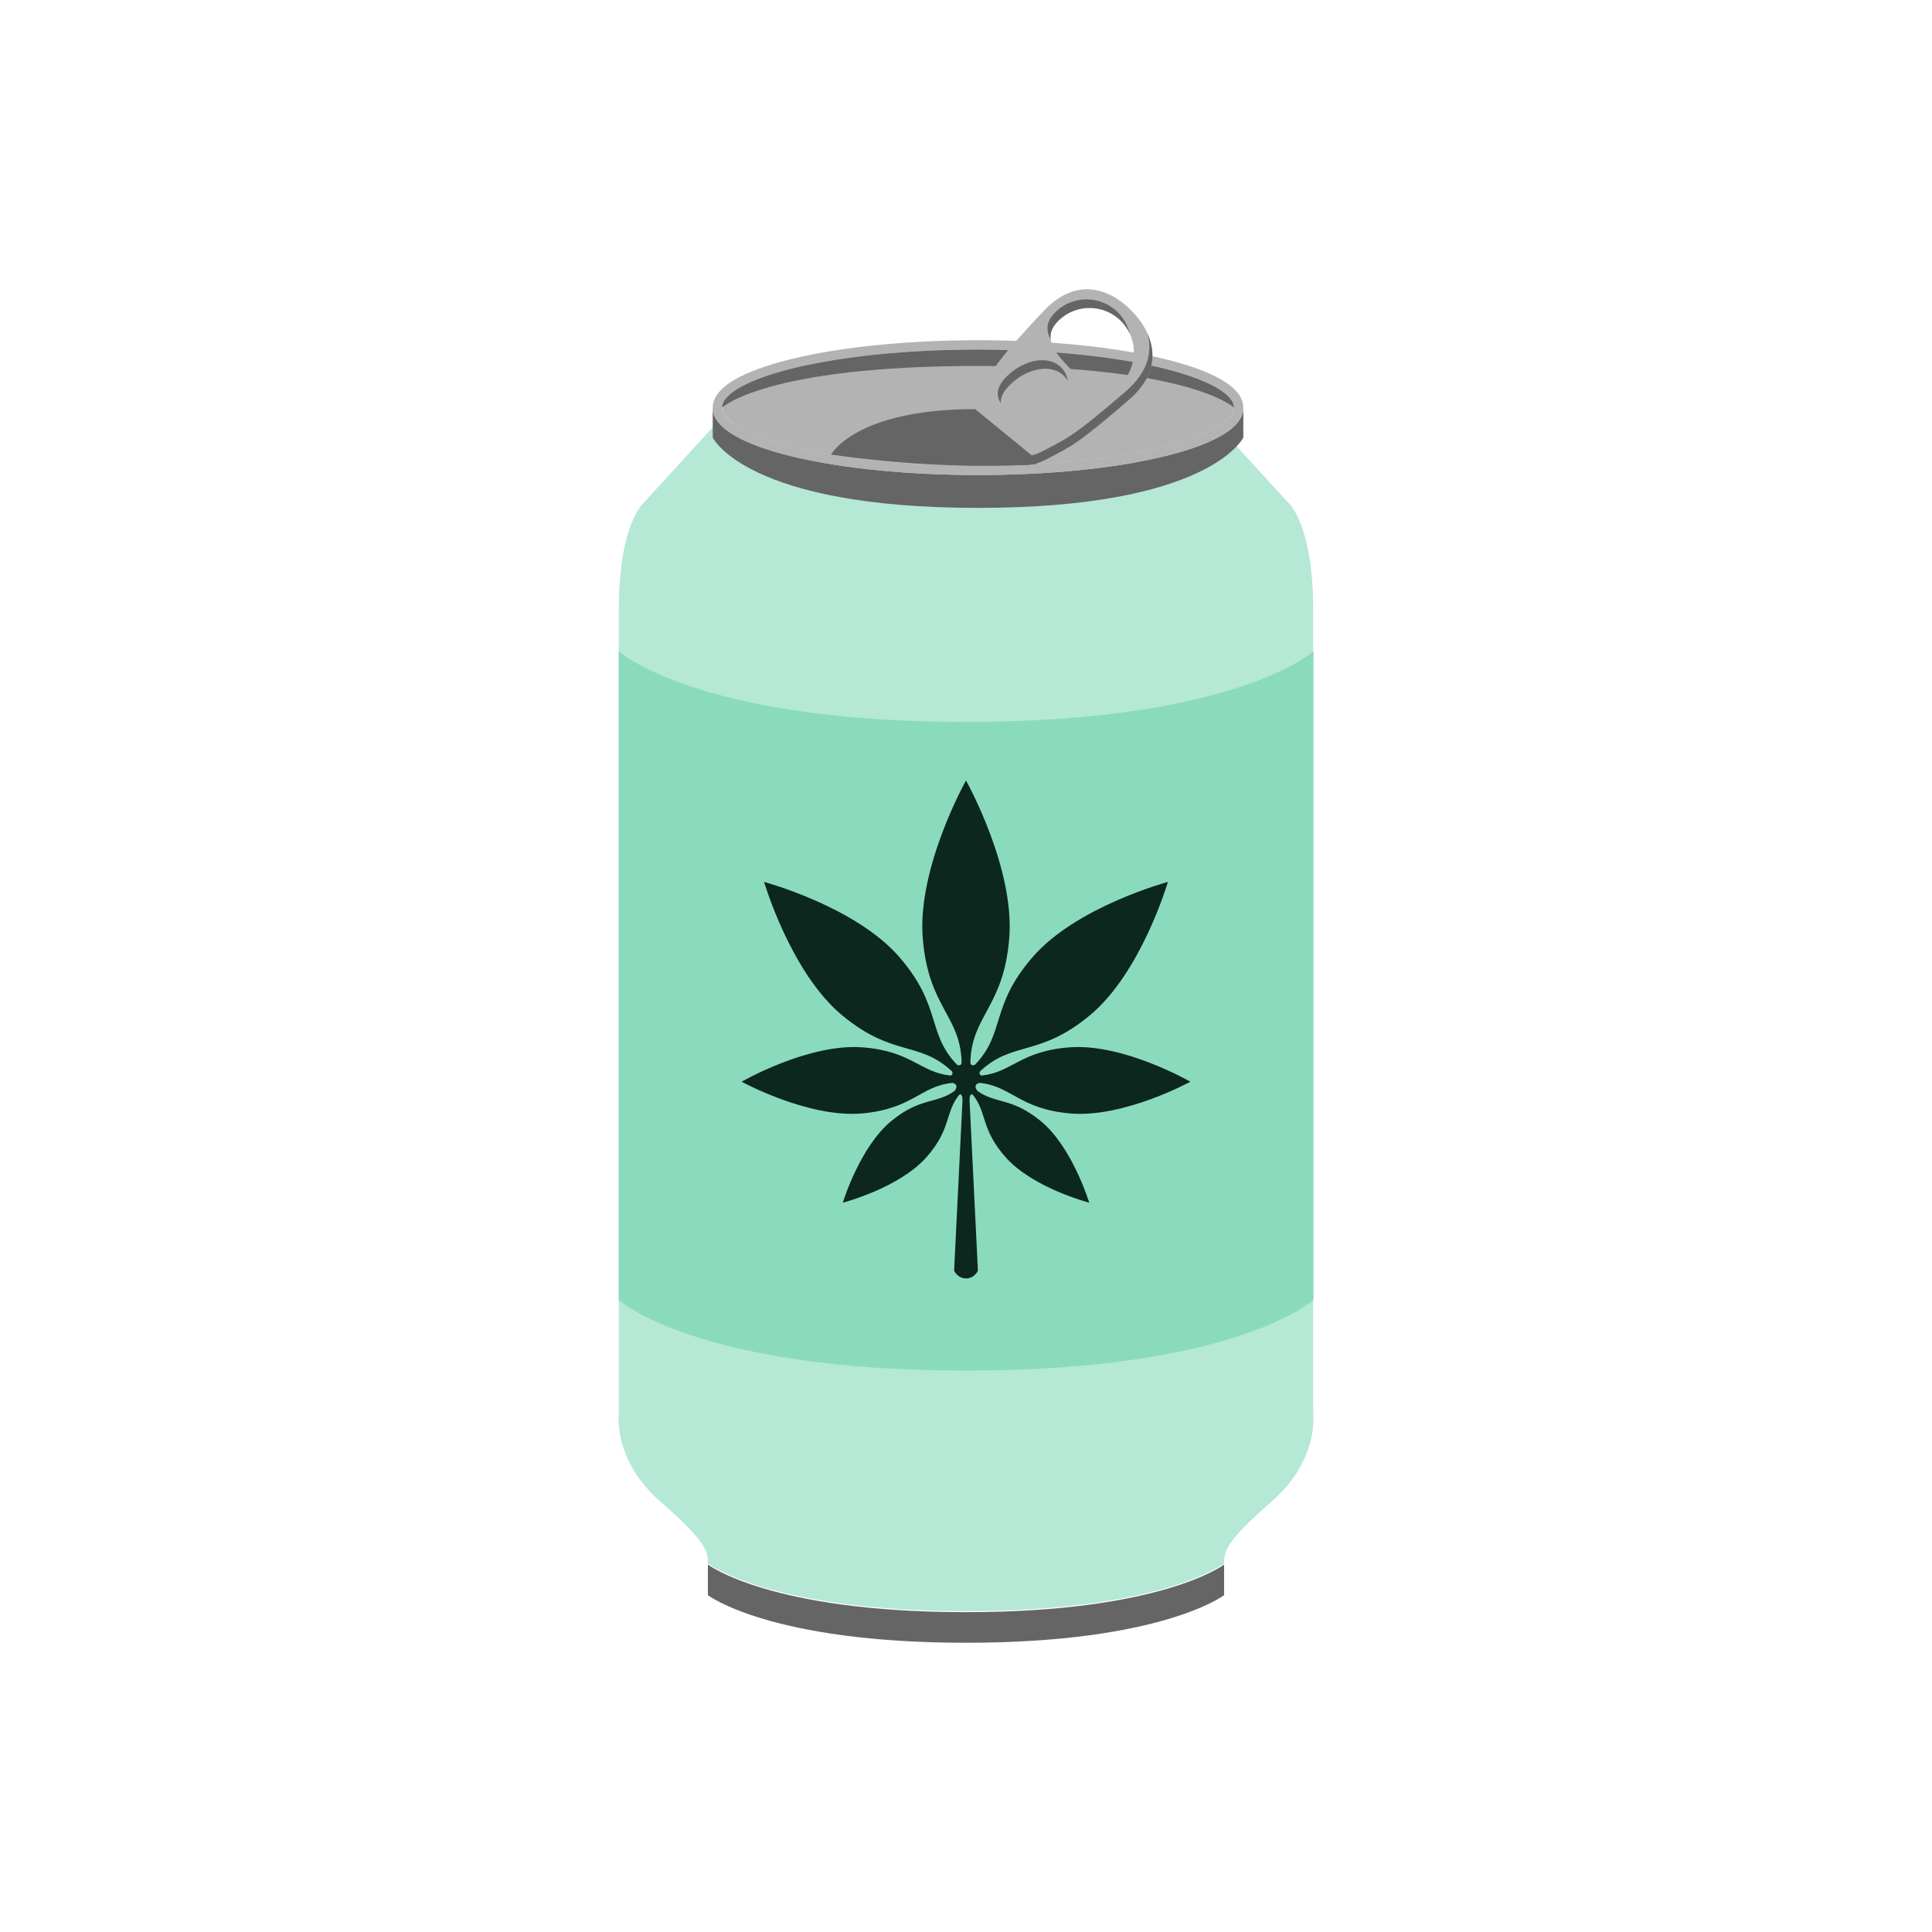 <svg width="150" height="150" viewBox="0 0 150 150" fill="none" xmlns="http://www.w3.org/2000/svg">
<path d="M101.958 109.811V47.42C101.958 40.54 99.976 38.985 99.976 38.985L94.417 32.901H55.584L50.025 38.985C50.025 38.985 48.042 40.54 48.042 47.42V109.811C48.042 109.811 47.596 113.368 51.269 116.575C54.943 119.781 54.962 120.501 54.962 121.395C54.962 121.395 59.782 125.088 75.001 125.088C90.22 125.088 95.04 121.395 95.04 121.395C95.04 120.5 95.06 119.781 98.733 116.575C102.406 113.368 101.96 109.811 101.96 109.811H101.958Z" fill="#B5E8D5"/>
<path d="M95.039 123.849C95.039 123.849 90.219 127.543 75 127.543C59.781 127.543 54.961 123.849 54.961 123.849V121.473C54.961 121.473 59.781 125.167 75 125.167C90.219 125.167 95.039 121.473 95.039 121.473V123.849Z" fill="#656565"/>
<path d="M75.008 56.051C54.052 56.051 48.041 50.569 48.041 50.569V100.931C48.041 100.931 54.052 106.412 75.008 106.412C95.964 106.412 101.975 100.931 101.975 100.931V50.569C101.975 50.569 95.964 56.051 75.008 56.051Z" fill="#8ADBBD"/>
<path d="M75.933 27.144C70.557 27.144 65.507 27.647 61.712 28.56C58.176 29.411 56.065 30.565 56.065 31.648C56.065 32.731 58.176 33.885 61.712 34.736C65.507 35.649 70.557 36.152 75.933 36.152C81.309 36.152 86.36 35.649 90.155 34.736C93.691 33.885 95.801 32.731 95.801 31.648C95.801 30.565 93.691 29.411 90.155 28.56C86.36 27.647 81.309 27.144 75.933 27.144Z" fill="#B3B3B3"/>
<path d="M80.776 87.017C78.54 85.192 77.303 85.72 75.895 84.704C75.469 84.172 76.055 84.076 76.055 84.076C78.54 84.321 79.104 86.077 83.029 86.443C87.216 86.832 92.421 83.984 92.421 83.984C92.421 83.984 87.281 81.017 83.087 81.312C79.219 81.584 78.571 83.273 76.179 83.508C75.935 83.36 76.096 83.176 76.123 83.148C78.659 80.795 80.696 82.084 84.617 78.829C88.616 75.512 90.676 68.472 90.676 68.472C90.676 68.472 83.592 70.372 80.184 74.295C76.849 78.132 78.079 80.197 75.691 82.672C75.369 82.804 75.34 82.547 75.339 82.463C75.443 78.817 77.919 78.221 78.357 72.853C78.805 67.371 75.001 60.6 75 60.597C75 60.6 71.195 67.369 71.643 72.853C72.081 78.221 74.556 78.819 74.661 82.463C74.661 82.547 74.631 82.805 74.309 82.672C71.921 80.197 73.151 78.132 69.816 74.295C66.408 70.372 59.324 68.472 59.324 68.472C59.324 68.472 61.384 75.511 65.383 78.829C69.304 82.083 71.341 80.795 73.877 83.148C73.904 83.176 74.067 83.36 73.821 83.508C71.429 83.273 70.781 81.584 66.913 81.312C62.72 81.017 57.579 83.984 57.579 83.984C57.579 83.984 62.785 86.832 66.971 86.443C70.895 86.077 71.459 84.323 73.945 84.076C73.945 84.076 74.529 84.172 74.105 84.704C72.697 85.72 71.46 85.191 69.224 87.017C66.741 89.045 65.436 93.377 65.436 93.377C65.436 93.377 69.816 92.24 71.937 89.836C73.869 87.648 73.356 86.387 74.472 85.001C74.485 84.992 74.728 84.809 74.728 85.416L74.077 98.657C74.077 98.657 74.34 99.256 75.001 99.256C75.663 99.256 75.925 98.657 75.925 98.657L75.275 85.416C75.275 84.809 75.517 84.991 75.531 85.001C76.647 86.387 76.133 87.647 78.065 89.836C80.187 92.24 84.567 93.377 84.567 93.377C84.567 93.377 83.261 89.044 80.779 87.017H80.776Z" fill="#0C271D"/>
<path d="M90.325 35.445C86.477 36.372 81.365 36.881 75.933 36.881C70.501 36.881 65.389 36.371 61.541 35.445C58.711 34.764 55.336 33.552 55.336 31.648V33.971C55.336 33.971 57.915 39.432 75.933 39.432C93.952 39.432 96.531 33.971 96.531 33.971V31.648C96.531 33.552 93.156 34.764 90.325 35.445Z" fill="#656565"/>
<path d="M75.933 36.881C70.501 36.881 65.389 36.371 61.541 35.445C58.711 34.764 55.336 33.552 55.336 31.648C55.336 29.744 58.711 28.532 61.541 27.851C65.389 26.924 70.501 26.415 75.933 26.415C81.365 26.415 86.477 26.925 90.325 27.851C93.156 28.532 96.531 29.744 96.531 31.648C96.531 33.552 93.156 34.764 90.325 35.445C86.477 36.372 81.365 36.881 75.933 36.881ZM75.933 27.144C70.557 27.144 65.507 27.647 61.712 28.56C58.176 29.411 56.065 30.565 56.065 31.648C56.065 32.731 58.176 33.885 61.712 34.736C65.507 35.649 70.557 36.152 75.933 36.152C81.309 36.152 86.36 35.649 90.155 34.736C93.691 33.885 95.801 32.731 95.801 31.648C95.801 30.565 93.691 29.411 90.155 28.56C86.36 27.647 81.309 27.144 75.933 27.144Z" fill="#B3B3B3"/>
<path d="M90.155 28.56C86.36 27.647 81.309 27.144 75.933 27.144C70.557 27.144 65.507 27.647 61.712 28.56C58.176 29.411 56.065 30.565 56.065 31.648C56.065 31.648 59.393 28.412 75.933 28.412C92.473 28.412 95.801 31.648 95.801 31.648C95.801 30.565 93.691 29.411 90.155 28.56Z" fill="#656565"/>
<path d="M87.897 24.185C87.897 24.185 84.621 20.301 80.991 24.181C77.36 28.061 77.271 28.389 76.115 30.385C74.959 32.381 76.111 34.26 76.718 34.892C77.324 35.524 79.151 36.757 81.195 35.688C83.239 34.619 83.571 34.544 87.604 31.084C91.638 27.624 87.899 24.184 87.899 24.184L87.897 24.185ZM78.739 32.956C77.803 31.979 77.091 31.14 78.464 29.825C79.838 28.511 81.708 28.237 82.645 29.215C83.582 30.192 83.228 32.051 81.855 33.365C80.481 34.68 79.676 33.933 78.739 32.956ZM83.172 28.711C81.858 27.337 80.839 26.18 82.212 24.864C83.585 23.549 85.764 23.596 87.079 24.969C88.394 26.343 88.347 28.521 86.974 29.836C85.6 31.151 84.487 30.084 83.172 28.711Z" fill="#B3B3B3"/>
<path d="M78.464 29.827C79.837 28.512 81.708 28.239 82.645 29.216C82.747 29.321 82.832 29.439 82.904 29.563C82.84 29.176 82.679 28.828 82.413 28.551C81.477 27.573 79.605 27.847 78.232 29.161C77.325 30.029 77.328 30.689 77.704 31.32C77.667 30.879 77.869 30.397 78.465 29.827H78.464Z" fill="#656565"/>
<path d="M89.108 25.939C89.44 27.197 89.251 28.807 87.369 30.42C83.336 33.88 83.004 33.955 80.96 35.024C78.916 36.093 77.089 34.86 76.483 34.228C76.26 33.996 75.965 33.597 75.737 33.087C75.951 33.915 76.405 34.568 76.716 34.893C77.323 35.527 79.149 36.759 81.193 35.689C83.237 34.62 83.569 34.545 87.603 31.085C89.835 29.171 89.687 27.263 89.109 25.939H89.108Z" fill="#656565"/>
<path d="M81.979 24.2C81.196 24.949 81.191 25.649 81.575 26.365C81.503 25.875 81.672 25.381 82.211 24.864C83.584 23.549 85.763 23.596 87.078 24.969C87.343 25.245 87.551 25.556 87.706 25.884C87.568 25.309 87.283 24.763 86.844 24.304C85.53 22.931 83.351 22.884 81.978 24.199L81.979 24.2Z" fill="#656565"/>
<path d="M64.517 35.3C64.517 35.3 66.396 31.764 75.712 31.764L79.846 35.145C79.846 35.145 80.516 35.628 80.484 36.029C80.484 36.029 74.18 36.649 64.517 35.3Z" fill="#656565"/>
</svg>
